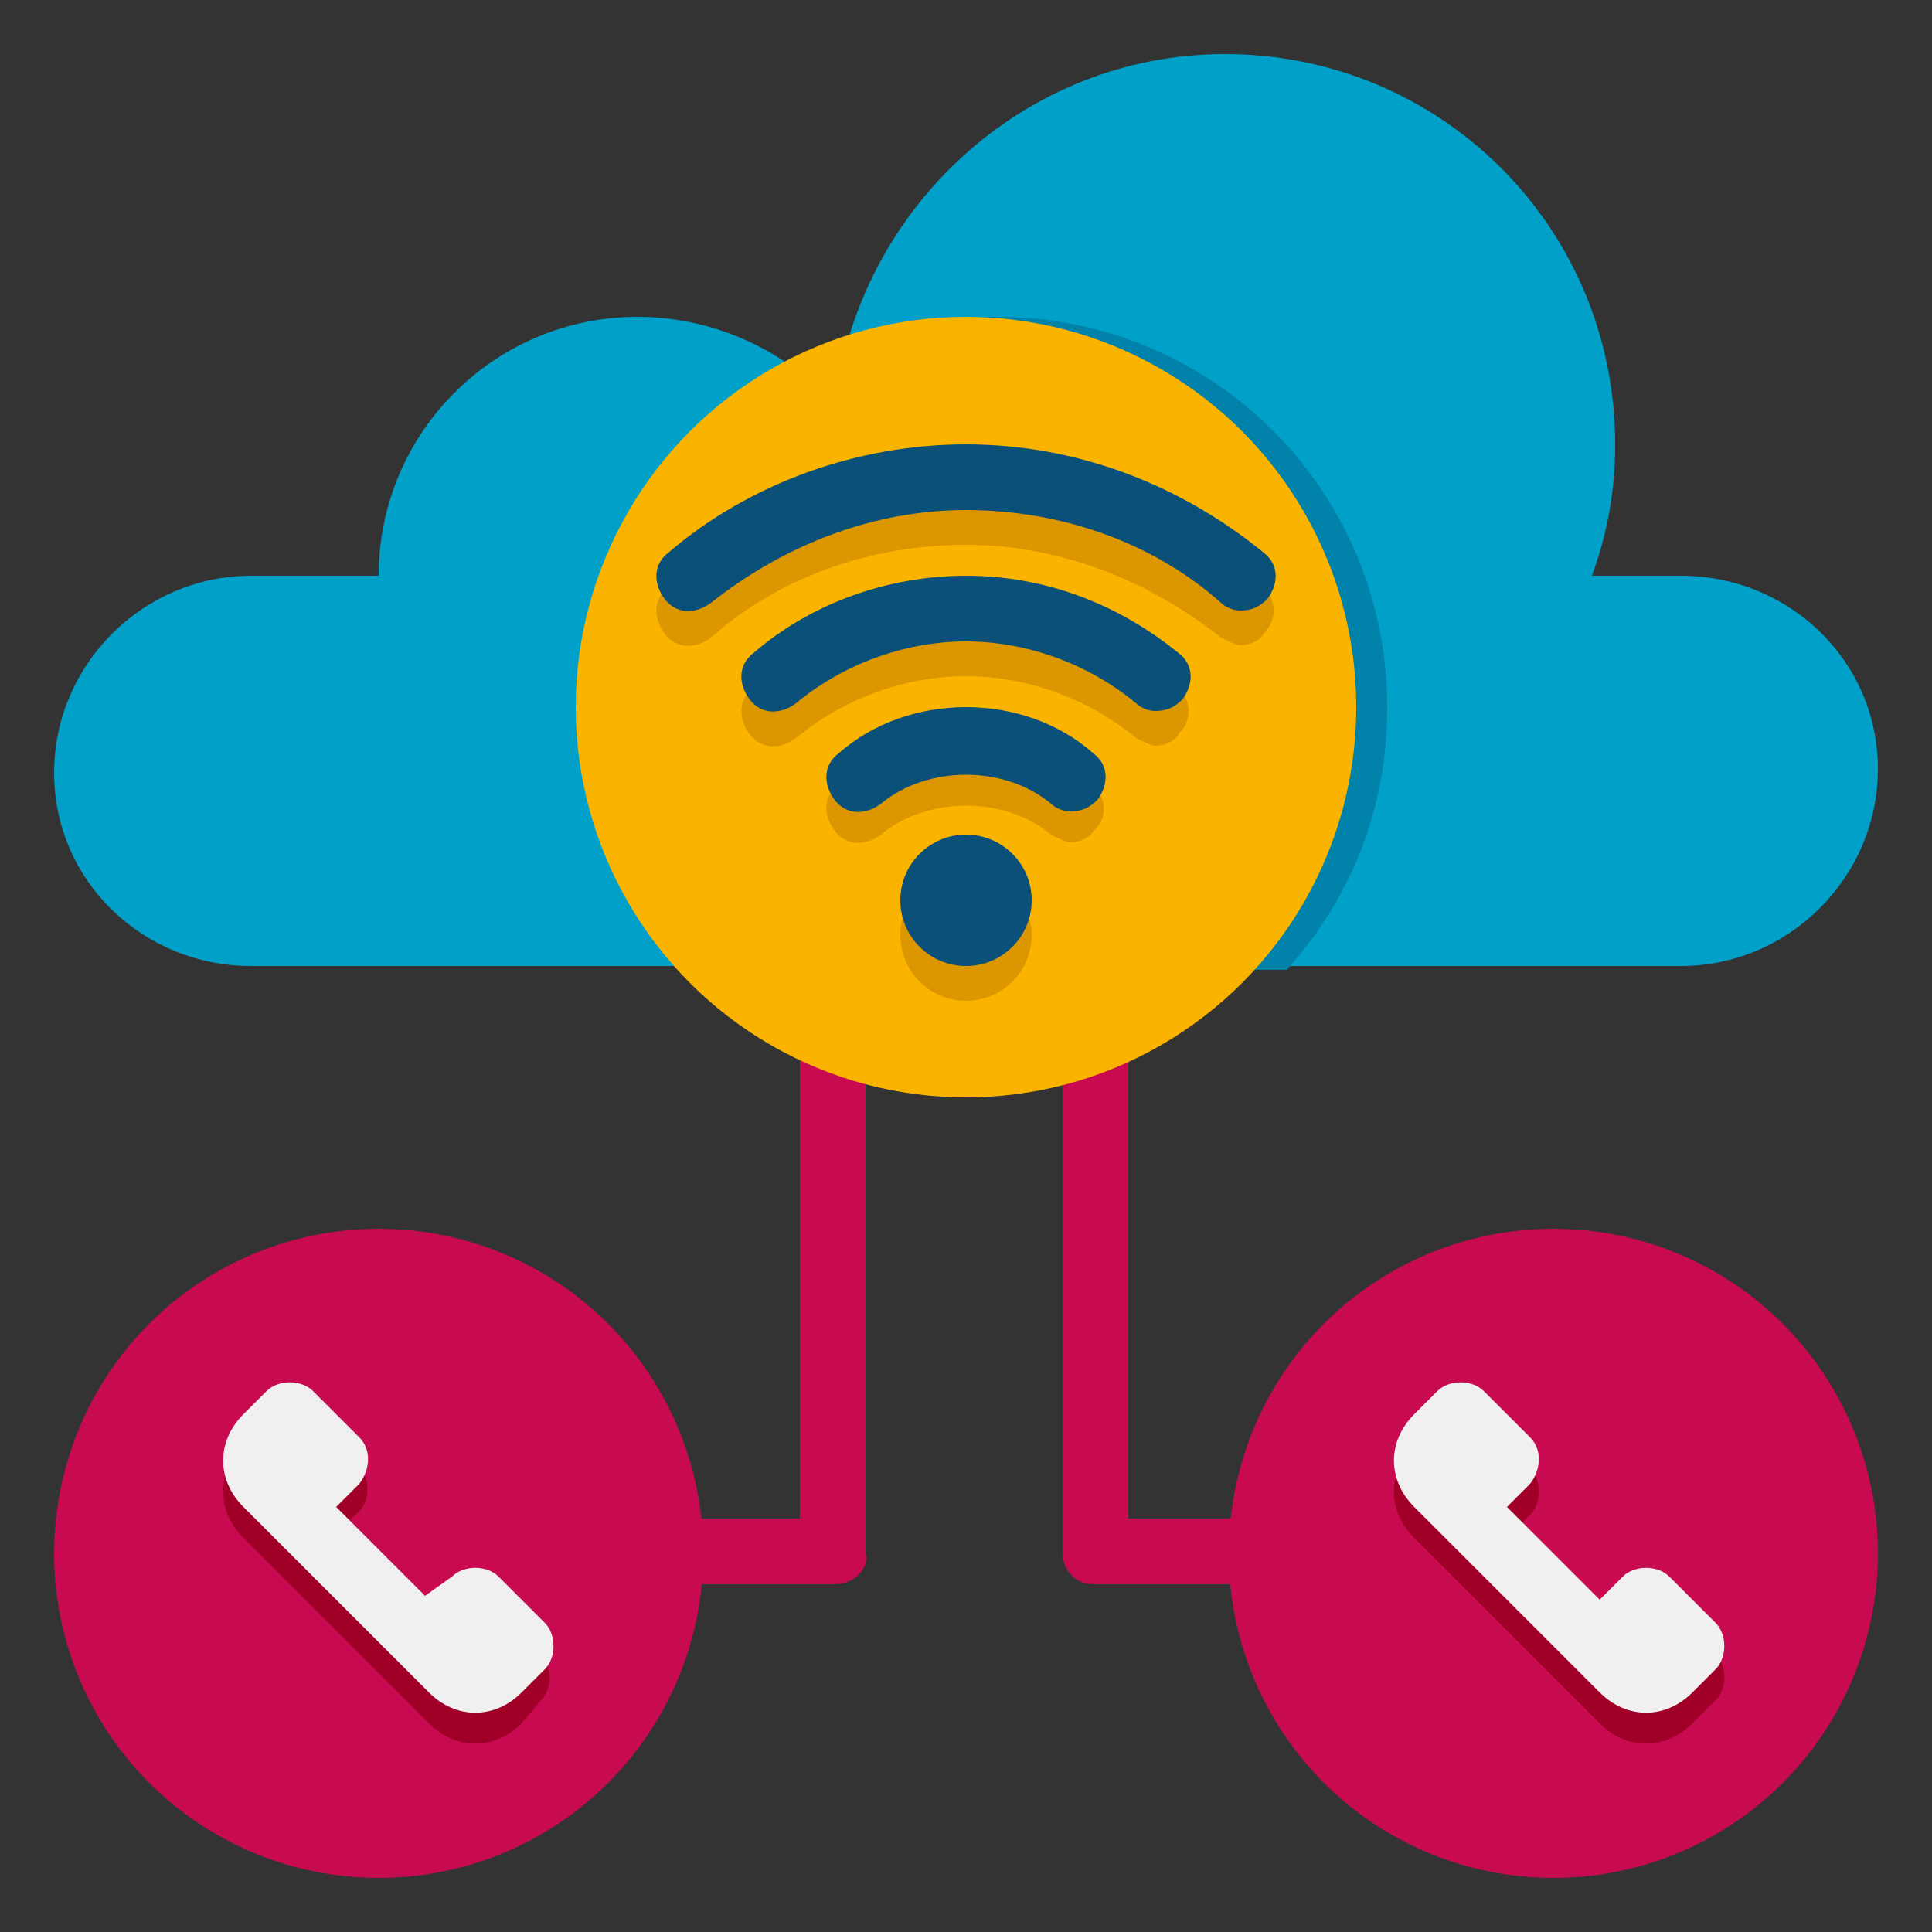 <?xml version="1.0" encoding="utf-8"?>
<!-- Generator: Adobe Illustrator 25.4.1, SVG Export Plug-In . SVG Version: 6.00 Build 0)  -->
<svg version="1.1" id="Layer_1" xmlns="http://www.w3.org/2000/svg" xmlns:xlink="http://www.w3.org/1999/xlink" x="0px" y="0px"
	 width="50px" height="50px" viewBox="0 0 50 50" style="enable-background:new 0 0 50 50;" xml:space="preserve">
<rect x="0" y="0" width="50" height="50" fill="#333333" stroke="none"/>
<style type="text/css">
	.st0{fill:#C80A50;}
	.st1{fill:#00A0C8;}
	.st2{fill:#0082AA;}
	.st3{fill:#FAB400;}
	.st4{fill:#DC9600;}
	.st5{fill:#0A5078;}
	.st6{fill:#A00028;}
	.st7{fill:#F0F0F0;}
</style>
<g id="Icons">
	<g>
		<g>
			<path class="st0" d="M21.6,41h-5.1v-1.7h4.2V25h1.7v15.2C22.5,40.6,22.1,41,21.6,41z"/>
		</g>
		<g>
			<path class="st0" d="M33.4,41h-5.1c-0.5,0-0.8-0.4-0.8-0.8V25h1.7v14.3h4.2V41z"/>
		</g>
		<g>
			<path class="st1" d="M43.5,14.9h-2.3c0.4-1.1,0.6-2.2,0.6-3.4c0-5.6-4.5-10.1-10.1-10.1c-5.2,0-9.5,4-10.1,9.1
				c-1.2-1.4-3.1-2.3-5.1-2.3c-3.7,0-6.7,3-6.7,6.7H6.5c-2.8,0-5.1,2.3-5.1,5.1S3.7,25,6.5,25h37c2.8,0,5.1-2.3,5.1-5.1
				S46.3,14.9,43.5,14.9z"/>
		</g>
		<g>
			<path class="st2" d="M35.9,18.3c0-5.6-4.5-10.1-10.1-10.1c-1.4,0-2.7,0.3-3.9,0.8c-0.1,0.5-0.2,1-0.3,1.6c-0.3-0.3-0.6-0.7-1-0.9
				c-3,1.8-5,5-5,8.7c0,2.6,1,4.9,2.6,6.7h15.1C35,23.2,35.9,20.9,35.9,18.3z"/>
		</g>
		<g>
			<circle class="st3" cx="25" cy="18.3" r="10.1"/>
		</g>
		<g>
			<g>
				<circle class="st4" cx="25" cy="24.2" r="1.7"/>
			</g>
			<g>
				<path class="st4" d="M28.3,20.3c-0.9-0.8-2.1-1.2-3.3-1.2s-2.4,0.4-3.3,1.2c-0.4,0.3-0.4,0.8-0.1,1.2c0.3,0.4,0.8,0.4,1.2,0.1
					c1.2-1,3.2-1,4.4,0c0.2,0.1,0.4,0.2,0.5,0.2c0.2,0,0.5-0.1,0.6-0.3C28.7,21.2,28.6,20.6,28.3,20.3z"/>
			</g>
			<g>
				<path class="st4" d="M30.5,17.8c-1.5-1.3-3.5-2-5.5-2s-3.9,0.7-5.5,2c-0.4,0.3-0.4,0.8-0.1,1.2c0.3,0.4,0.8,0.4,1.2,0.1
					c1.2-1,2.8-1.6,4.4-1.6s3.2,0.6,4.4,1.6c0.2,0.1,0.4,0.2,0.5,0.2c0.2,0,0.5-0.1,0.6-0.3C30.9,18.6,30.8,18.1,30.5,17.8z"/>
			</g>
			<g>
				<path class="st4" d="M32.7,15.2c-2.1-1.8-4.9-2.8-7.7-2.8s-5.5,1-7.7,2.8c-0.4,0.3-0.4,0.8-0.1,1.2s0.8,0.4,1.2,0.1
					c1.8-1.6,4.2-2.4,6.6-2.4s4.7,0.9,6.6,2.4c0.2,0.1,0.4,0.2,0.5,0.2c0.2,0,0.5-0.1,0.6-0.3C33.1,16,33,15.5,32.7,15.2L32.7,15.2z
					"/>
			</g>
		</g>
		<g>
			<g>
				<circle class="st5" cx="25" cy="23.3" r="1.7"/>
			</g>
			<g>
				<path class="st5" d="M27.7,21c-0.2,0-0.4-0.1-0.5-0.2c-1.2-1-3.2-1-4.4,0c-0.4,0.3-0.9,0.3-1.2-0.1c-0.3-0.4-0.3-0.9,0.1-1.2
					c0.9-0.8,2.1-1.2,3.3-1.2s2.4,0.4,3.3,1.2c0.4,0.3,0.4,0.8,0.1,1.2C28.2,20.9,28,21,27.7,21L27.7,21z"/>
			</g>
			<g>
				<path class="st5" d="M29.9,18.4c-0.2,0-0.4-0.1-0.5-0.2c-1.2-1-2.8-1.6-4.4-1.6c-1.6,0-3.2,0.6-4.4,1.6
					c-0.4,0.3-0.9,0.3-1.2-0.1c-0.3-0.4-0.3-0.9,0.1-1.2c1.5-1.3,3.5-2,5.5-2s3.9,0.7,5.5,2c0.4,0.3,0.4,0.8,0.1,1.2
					C30.4,18.3,30.2,18.4,29.9,18.4z"/>
			</g>
			<g>
				<path class="st5" d="M32.1,15.8c-0.2,0-0.4-0.1-0.5-0.2c-1.8-1.6-4.2-2.4-6.6-2.4s-4.7,0.9-6.6,2.4c-0.4,0.3-0.9,0.3-1.2-0.1
					c-0.3-0.4-0.3-0.9,0.1-1.2c2.1-1.8,4.9-2.8,7.7-2.8s5.5,1,7.7,2.8c0.4,0.3,0.4,0.8,0.1,1.2C32.6,15.7,32.4,15.8,32.1,15.8
					L32.1,15.8z"/>
			</g>
		</g>
		<g>
			<circle class="st0" cx="9.8" cy="40.2" r="8.4"/>
		</g>
		<g>
			<circle class="st0" cx="40.2" cy="40.2" r="8.4"/>
		</g>
		<g>
			<path class="st6" d="M9.3,38l-1.2-1.2c-0.3-0.3-0.9-0.3-1.2,0l-0.6,0.6c-0.7,0.7-0.7,1.7,0,2.4l4.8,4.8c0.7,0.7,1.7,0.7,2.4,0
				L14,44c0.3-0.3,0.3-0.9,0-1.2l-1.2-1.2c-0.3-0.3-0.9-0.3-1.2,0L11,42.2l-2.4-2.4l0.6-0.6C9.6,38.9,9.6,38.3,9.3,38L9.3,38z"/>
		</g>
		<g>
			<path class="st6" d="M39.6,38l-1.2-1.2c-0.3-0.3-0.9-0.3-1.2,0l-0.6,0.6c-0.7,0.7-0.7,1.7,0,2.4l4.8,4.8c0.7,0.7,1.7,0.7,2.4,0
				l0.6-0.6c0.3-0.3,0.3-0.9,0-1.2l-1.2-1.2c-0.3-0.3-0.9-0.3-1.2,0l-0.6,0.6L39,39.8l0.6-0.6C39.9,38.9,39.9,38.3,39.6,38L39.6,38z
				"/>
		</g>
		<g>
			<path class="st7" d="M9.3,37.2L8.1,36c-0.3-0.3-0.9-0.3-1.2,0l-0.6,0.6c-0.7,0.7-0.7,1.7,0,2.4l4.8,4.8c0.7,0.7,1.7,0.7,2.4,0
				l0.6-0.6c0.3-0.3,0.3-0.9,0-1.2l-1.2-1.2c-0.3-0.3-0.9-0.3-1.2,0L11,41.3L8.7,39l0.6-0.6C9.6,38,9.6,37.5,9.3,37.2L9.3,37.2z"/>
		</g>
		<g>
			<path class="st7" d="M39.6,37.2L38.4,36c-0.3-0.3-0.9-0.3-1.2,0l-0.6,0.6c-0.7,0.7-0.7,1.7,0,2.4l4.8,4.8c0.7,0.7,1.7,0.7,2.4,0
				l0.6-0.6c0.3-0.3,0.3-0.9,0-1.2l-1.2-1.2c-0.3-0.3-0.9-0.3-1.2,0l-0.6,0.6L39,39l0.6-0.6C39.9,38,39.9,37.5,39.6,37.2L39.6,37.2z
				"/>
		</g>
	</g>
</g>
</svg>

